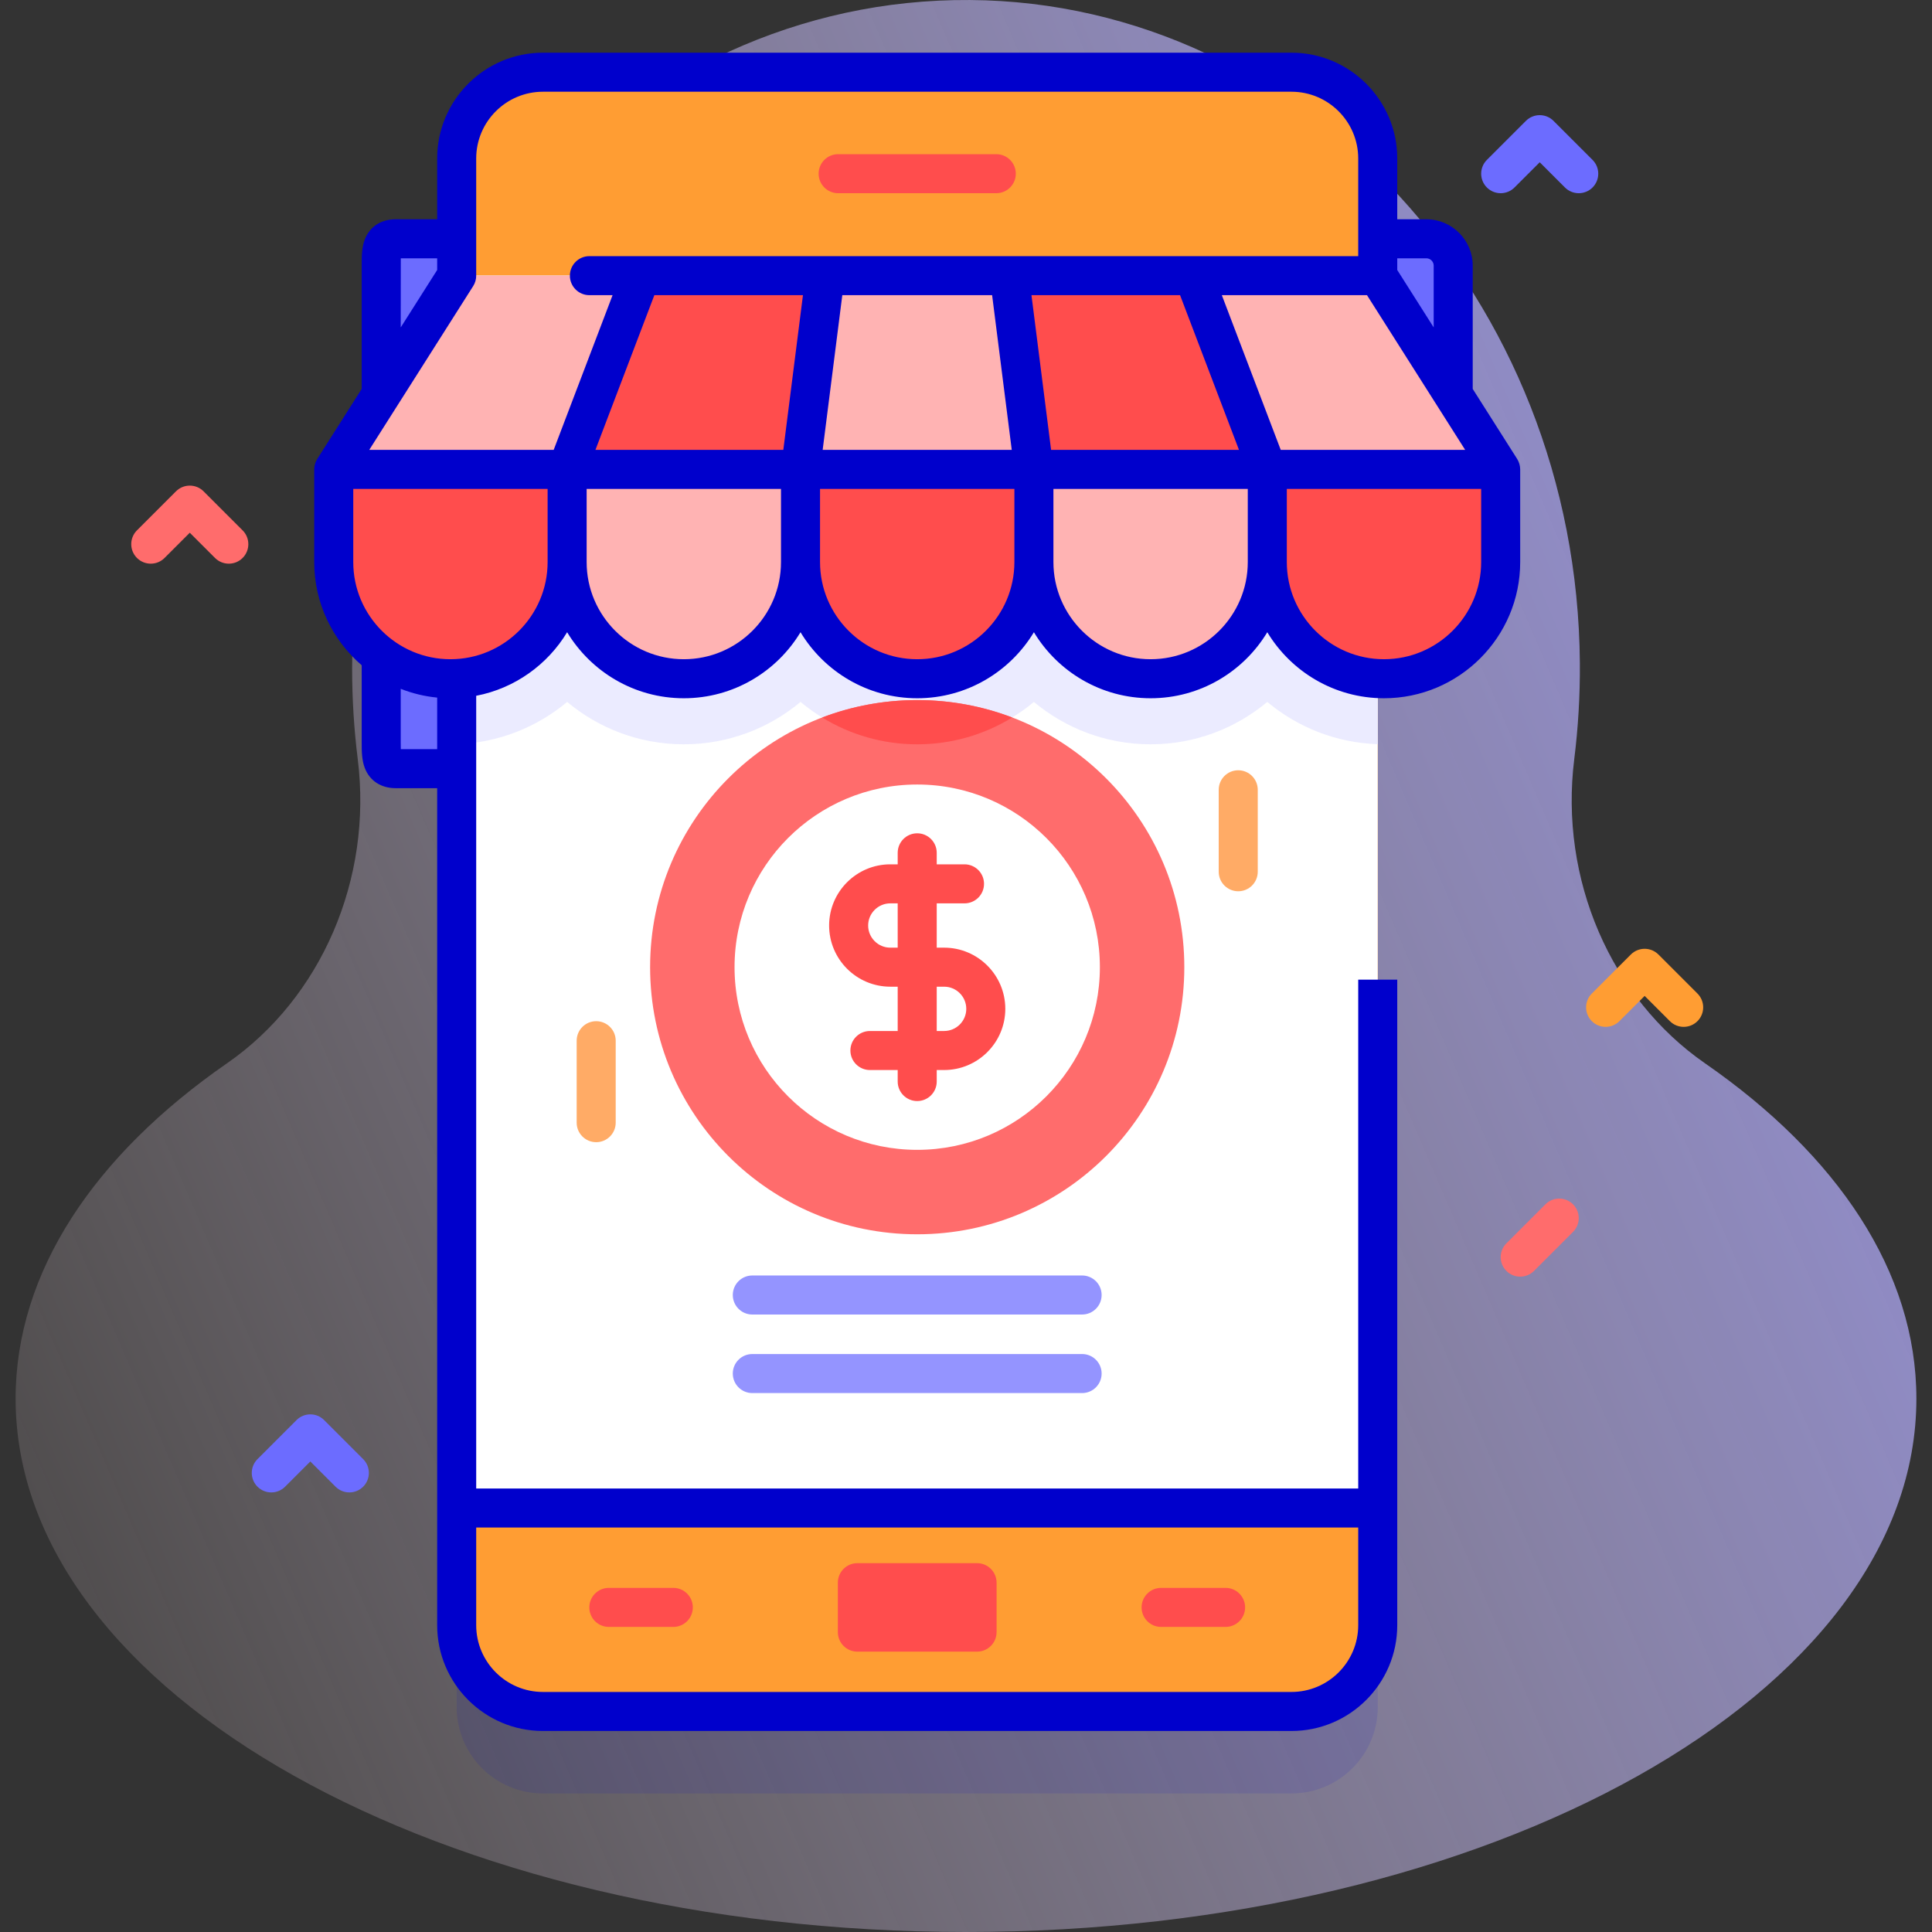 <svg id="Capa_1" enable-background="new 0 0 495.002 495.002" height="512" viewBox="0 0 495.002 495.002" width="512" xmlns="http://www.w3.org/2000/svg" xmlns:xlink="http://www.w3.org/1999/xlink"><rect x="0" y="0" width="495.002" height="495.002" fill="#333333" stroke="none"/><linearGradient id="SVGID_1_" gradientUnits="userSpaceOnUse" x1="617.538" x2="-122.462" y1="99.768" y2="417.768"><stop offset=".007" stop-color="#9494ff"/><stop offset=".992" stop-color="#ffe8dc" stop-opacity="0"/></linearGradient><path d="m403.344 194.486c1.003-8.034 1.494-16.244 1.435-24.593-.658-93.225-70.63-169.299-156.259-169.889-87.333-.603-158.302 76.292-158.302 171.233 0 7.886.49 15.647 1.44 23.249 3.846 30.805-9.404 61.246-33.493 77.94-33.873 23.474-54.164 53.372-54.164 85.93 0 75.468 109.019 136.646 243.5 136.646s243.5-61.179 243.5-136.646c0-32.559-20.292-62.457-54.165-85.931-24.089-16.693-37.338-47.134-33.492-77.939z" fill="url(#SVGID_1_)"/><path d="m330.888 459.502h-191.774c-12.208 0-22.105-9.897-22.105-22.105v-375.79c0-12.208 9.897-22.105 22.105-22.105h191.775c12.208 0 22.105 9.897 22.105 22.105v375.789c0 12.209-9.897 22.106-22.106 22.106z" fill="#00c" opacity=".1"/><path d="m365.444 128.092h-21.522v-66.913h21.522c3.803 0 6.885 3.083 6.885 6.885v53.143c0 3.803-3.082 6.885-6.885 6.885z" fill="#6c6cff"/><path d="m101.408 196.945h24.672v-135.766h-24.672c-3.803 0-3.735 3.083-3.735 6.885v121.995c0 3.803-.067 6.886 3.735 6.886z" fill="#6c6cff"/><path d="m330.888 438.502h-191.774c-12.208 0-22.105-9.897-22.105-22.105v-375.79c0-12.208 9.897-22.105 22.105-22.105h191.775c12.208 0 22.105 9.897 22.105 22.105v375.789c0 12.209-9.897 22.106-22.106 22.106z" fill="#ff9d33"/><path d="m117.012 70.624h235.977v315.756h-235.977z" fill="#fff"/><path d="m352.989 70.624v120.046c-10.752-.357-20.58-4.378-28.298-10.826-8.106 6.773-18.532 10.857-29.893 10.857s-21.788-4.085-29.904-10.857c-8.106 6.773-18.532 10.857-29.893 10.857s-21.787-4.085-29.893-10.857c-8.117 6.773-18.543 10.857-29.904 10.857s-21.788-4.085-29.893-10.857c-7.718 6.447-17.546 10.469-28.298 10.826v-120.046z" fill="#ebebff"/><path d="" style="fill:none;stroke:#00c;stroke-width:10;stroke-linecap:round;stroke-linejoin:round;stroke-miterlimit:10"/><path d="" style="fill:none;stroke:#00c;stroke-width:10;stroke-linecap:round;stroke-linejoin:round;stroke-miterlimit:10"/><path d="m145.324 120.259h-59.797l31.5-49.64h47.197z" fill="#ffb3b3"/><path d="m205.102 120.269h-59.797l18.9-49.64h47.197z" fill="#ff4d4d"/><path d="m264.9 120.269h-59.798l6.3-49.64h47.198z" fill="#ffb3b3"/><path d="m324.697 120.269h-59.797l-6.3-49.64h47.197z" fill="#ff4d4d"/><path d="m384.494 120.269h-59.797l-18.9-49.64h47.197z" fill="#ffb3b3"/><path d="m115.407 173.902c-16.513 0-29.899-13.386-29.899-29.899v-23.735h59.797v23.735c0 16.513-13.386 29.899-29.898 29.899z" fill="#ff4d4d"/><path d="m175.204 173.902c-16.513 0-29.899-13.386-29.899-29.899v-23.735h59.797v23.735c0 16.513-13.386 29.899-29.898 29.899z" fill="#ffb3b3"/><path d="m235.001 173.902c-16.513 0-29.899-13.386-29.899-29.899v-23.735h59.798v23.735c0 16.513-13.386 29.899-29.899 29.899z" fill="#ff4d4d"/><path d="m294.798 173.902c-16.513 0-29.899-13.386-29.899-29.899v-23.735h59.797v23.735c.001 16.513-13.385 29.899-29.898 29.899z" fill="#ffb3b3"/><path d="m354.595 173.902c-16.513 0-29.899-13.386-29.899-29.899v-23.735h59.797v23.735c.001 16.513-13.385 29.899-29.898 29.899z" fill="#ff4d4d"/><path d="m389.488 120.203c-.012-.901-.289-1.851-.773-2.614l-11.386-17.942v-31.583c0-6.554-5.331-11.885-11.885-11.885h-7.451v-15.572c0-14.946-12.159-27.105-27.104-27.105h-191.776c-14.946 0-27.105 12.16-27.105 27.105v15.571h-10.6c-3.777 0-6.669 1.877-7.934 5.151-.803 2.079-.802 4.347-.802 6.54v31.776l-11.386 17.943c-.496.781-.778 1.754-.778 2.679v23.735c0 10.564 4.725 20.04 12.165 26.445v19.805c0 2.193-.001 4.461.802 6.54 1.265 3.273 4.156 5.151 7.934 5.151h10.6v156.148 28.282 30.021c0 14.946 12.159 27.105 27.105 27.105h191.775c14.945 0 27.104-12.16 27.104-27.105v-30.012c0-.003.001-.006.001-.01s-.001-.006-.001-.01v-135.36h-10v130.373h-225.985v-24.592-178.516c9.868-1.898 18.272-7.959 23.297-16.285 6.115 10.13 17.228 16.919 29.899 16.919s23.784-6.789 29.898-16.919c6.115 10.13 17.228 16.919 29.898 16.919s23.784-6.789 29.898-16.919c6.115 10.13 17.228 16.919 29.898 16.919 12.671 0 23.784-6.789 29.898-16.919 6.115 10.13 17.228 16.919 29.898 16.919 19.243 0 34.899-15.655 34.899-34.898v-23.735c.003-.022-.003-.042-.003-.065zm-31.495-54.024h7.451c1.039 0 1.885.846 1.885 1.885v15.824l-9.336-14.712zm-7.749 9.45 25.154 39.64h-47.255l-15.092-39.64zm-144.516 0-5.031 39.64h-48.138l15.093-39.64zm10.08 0h38.386l5.031 39.64h-48.448zm53.497 39.64-5.031-39.64h38.076l15.092 39.64zm-166.615-49.09h9.318v2.998l-9.335 14.711s-.001-17.149.017-17.709zm18.54 7.129c.528-.832.779-1.762.778-2.679v-30.022c0-9.432 7.673-17.105 17.105-17.105h191.775c9.432 0 17.104 7.673 17.104 17.105v25.021h-196.98c-2.761 0-5 2.239-5 5s2.239 5 5 5h5.939l-15.093 39.64h-47.255zm-18.54 118.636c-.018-.56-.017-1.188-.017-1.688v-13.771c2.94 1.157 6.071 1.931 9.335 2.248v13.21h-9.318zm245.303 199.431v25.021c0 9.432-7.673 17.105-17.104 17.105h-191.776c-9.432 0-17.105-7.673-17.105-17.105v-25.021zm-232.586-222.473c-13.729 0-24.898-11.169-24.898-24.898v-18.735h49.797v18.735c-.001 13.728-11.17 24.898-24.899 24.898zm59.797 0c-13.729 0-24.899-11.169-24.899-24.898v-18.735h49.797v18.735c.001 13.728-11.169 24.898-24.898 24.898zm59.797 0c-13.729 0-24.898-11.169-24.898-24.898v-18.735h49.797v18.735c-.001 13.728-11.17 24.898-24.899 24.898zm59.797 0c-13.729 0-24.898-11.169-24.898-24.898v-18.735h49.797v18.735c-.001 13.728-11.17 24.898-24.899 24.898zm84.696-24.899c0 13.729-11.17 24.898-24.899 24.898s-24.898-11.169-24.898-24.898v-18.735h49.798v18.735z" fill="#00c"/><g fill="#ff4d4d"><path d="m255.261 49.502h-40.52c-2.762 0-5-2.239-5-5s2.238-5 5-5h40.52c2.762 0 5 2.239 5 5s-2.239 5-5 5z"/><path d="m214.668 405.502v12.667c0 2.761 2.239 5 5 5h30.667c2.761 0 5-2.239 5-5v-12.667c0-2.761-2.239-5-5-5h-30.667c-2.762 0-5 2.238-5 5z"/><path d="m314.011 416.835h-16.52c-2.762 0-5-2.239-5-5s2.238-5 5-5h16.52c2.762 0 5 2.239 5 5s-2.239 5-5 5z"/><path d="m172.511 416.835h-16.52c-2.762 0-5-2.239-5-5s2.238-5 5-5h16.52c2.762 0 5 2.239 5 5s-2.239 5-5 5z"/></g><circle cx="235.001" cy="247.803" fill="#ff6c6c" r="68.435"/><circle cx="235.001" cy="247.803" fill="#fff" r="46.801"/><path d="m259.341 183.832c-7.09 4.36-15.43 6.87-24.34 6.87s-17.25-2.51-24.34-6.87c7.56-2.88 15.77-4.46 24.34-4.46s16.78 1.58 24.34 4.46z" fill="#ff4d4d"/><path d="m241.896 274.155h-19.013c-2.761 0-5-2.239-5-5s2.239-5 5-5h19.013c3.13 0 5.676-2.546 5.676-5.676s-2.546-5.676-5.676-5.676h-13.789c-8.644 0-15.676-7.032-15.676-15.675s7.032-15.676 15.676-15.676h19.012c2.762 0 5 2.239 5 5s-2.238 5-5 5h-19.012c-3.129 0-5.676 2.546-5.676 5.675s2.546 5.676 5.676 5.676h13.789c8.644 0 15.676 7.032 15.676 15.676s-7.033 15.676-15.676 15.676z" fill="#ff4d4d"/><path d="m235.001 282.105c-2.761 0-5-2.239-5-5v-58.603c0-2.761 2.239-5 5-5 2.762 0 5 2.239 5 5v58.603c0 2.761-2.238 5-5 5z" fill="#ff4d4d"/><path d="m277.251 336.796h-84.5c-2.762 0-5-2.239-5-5s2.238-5 5-5h84.5c2.762 0 5 2.239 5 5s-2.238 5-5 5z" fill="#9494ff"/><path d="m277.251 356.921h-84.5c-2.762 0-5-2.239-5-5s2.238-5 5-5h84.5c2.762 0 5 2.239 5 5s-2.238 5-5 5z" fill="#9494ff"/><path d="m317.251 228.353c-2.761 0-5-2.239-5-5v-21c0-2.761 2.239-5 5-5s5 2.239 5 5v21c0 2.761-2.239 5-5 5z" fill="#ffab66"/><path d="m152.751 292.642c-2.761 0-5-2.239-5-5v-21c0-2.761 2.239-5 5-5s5 2.239 5 5v21c0 2.761-2.239 5-5 5z" fill="#ffab66"/><path d="m404.494 49.502c-1.279 0-2.56-.488-3.535-1.464l-6.465-6.464-6.465 6.464c-1.951 1.952-5.119 1.952-7.07 0-1.953-1.953-1.953-5.119 0-7.071l10-10c1.951-1.952 5.119-1.952 7.07 0l10 10c1.953 1.953 1.953 5.119 0 7.071-.975.976-2.256 1.464-3.535 1.464z" fill="#6c6cff"/><path d="m58.625 144.419c-1.28 0-2.559-.488-3.536-1.464l-6.464-6.464-6.464 6.464c-1.953 1.952-5.118 1.952-7.071 0-1.953-1.953-1.953-5.119 0-7.071l10-10c1.953-1.952 5.118-1.952 7.071 0l10 10c1.953 1.953 1.953 5.119 0 7.071-.977.976-2.257 1.464-3.536 1.464z" fill="#ff6c6c"/><path d="m431.378 263.094c-1.279 0-2.56-.488-3.535-1.464l-6.465-6.464-6.465 6.464c-1.951 1.952-5.119 1.952-7.07 0-1.953-1.953-1.953-5.119 0-7.071l10-10c1.951-1.952 5.119-1.952 7.07 0l10 10c1.953 1.953 1.953 5.119 0 7.071-.975.976-2.256 1.464-3.535 1.464z" fill="#ff9d33"/><path d="m89.508 382.375c-1.28 0-2.559-.488-3.536-1.464l-6.464-6.464-6.464 6.464c-1.953 1.952-5.118 1.952-7.071 0-1.953-1.953-1.953-5.119 0-7.071l10-10c1.953-1.952 5.118-1.952 7.071 0l10 10c1.953 1.953 1.953 5.119 0 7.071-.977.976-2.256 1.464-3.536 1.464z" fill="#6c6cff"/><path d="m389.494 327.092c-1.279 0-2.56-.488-3.535-1.464-1.953-1.953-1.953-5.119 0-7.071l10-10c1.951-1.952 5.119-1.952 7.07 0 1.953 1.953 1.953 5.119 0 7.071l-10 10c-.975.976-2.256 1.464-3.535 1.464z" fill="#ff6c6c"/></svg>